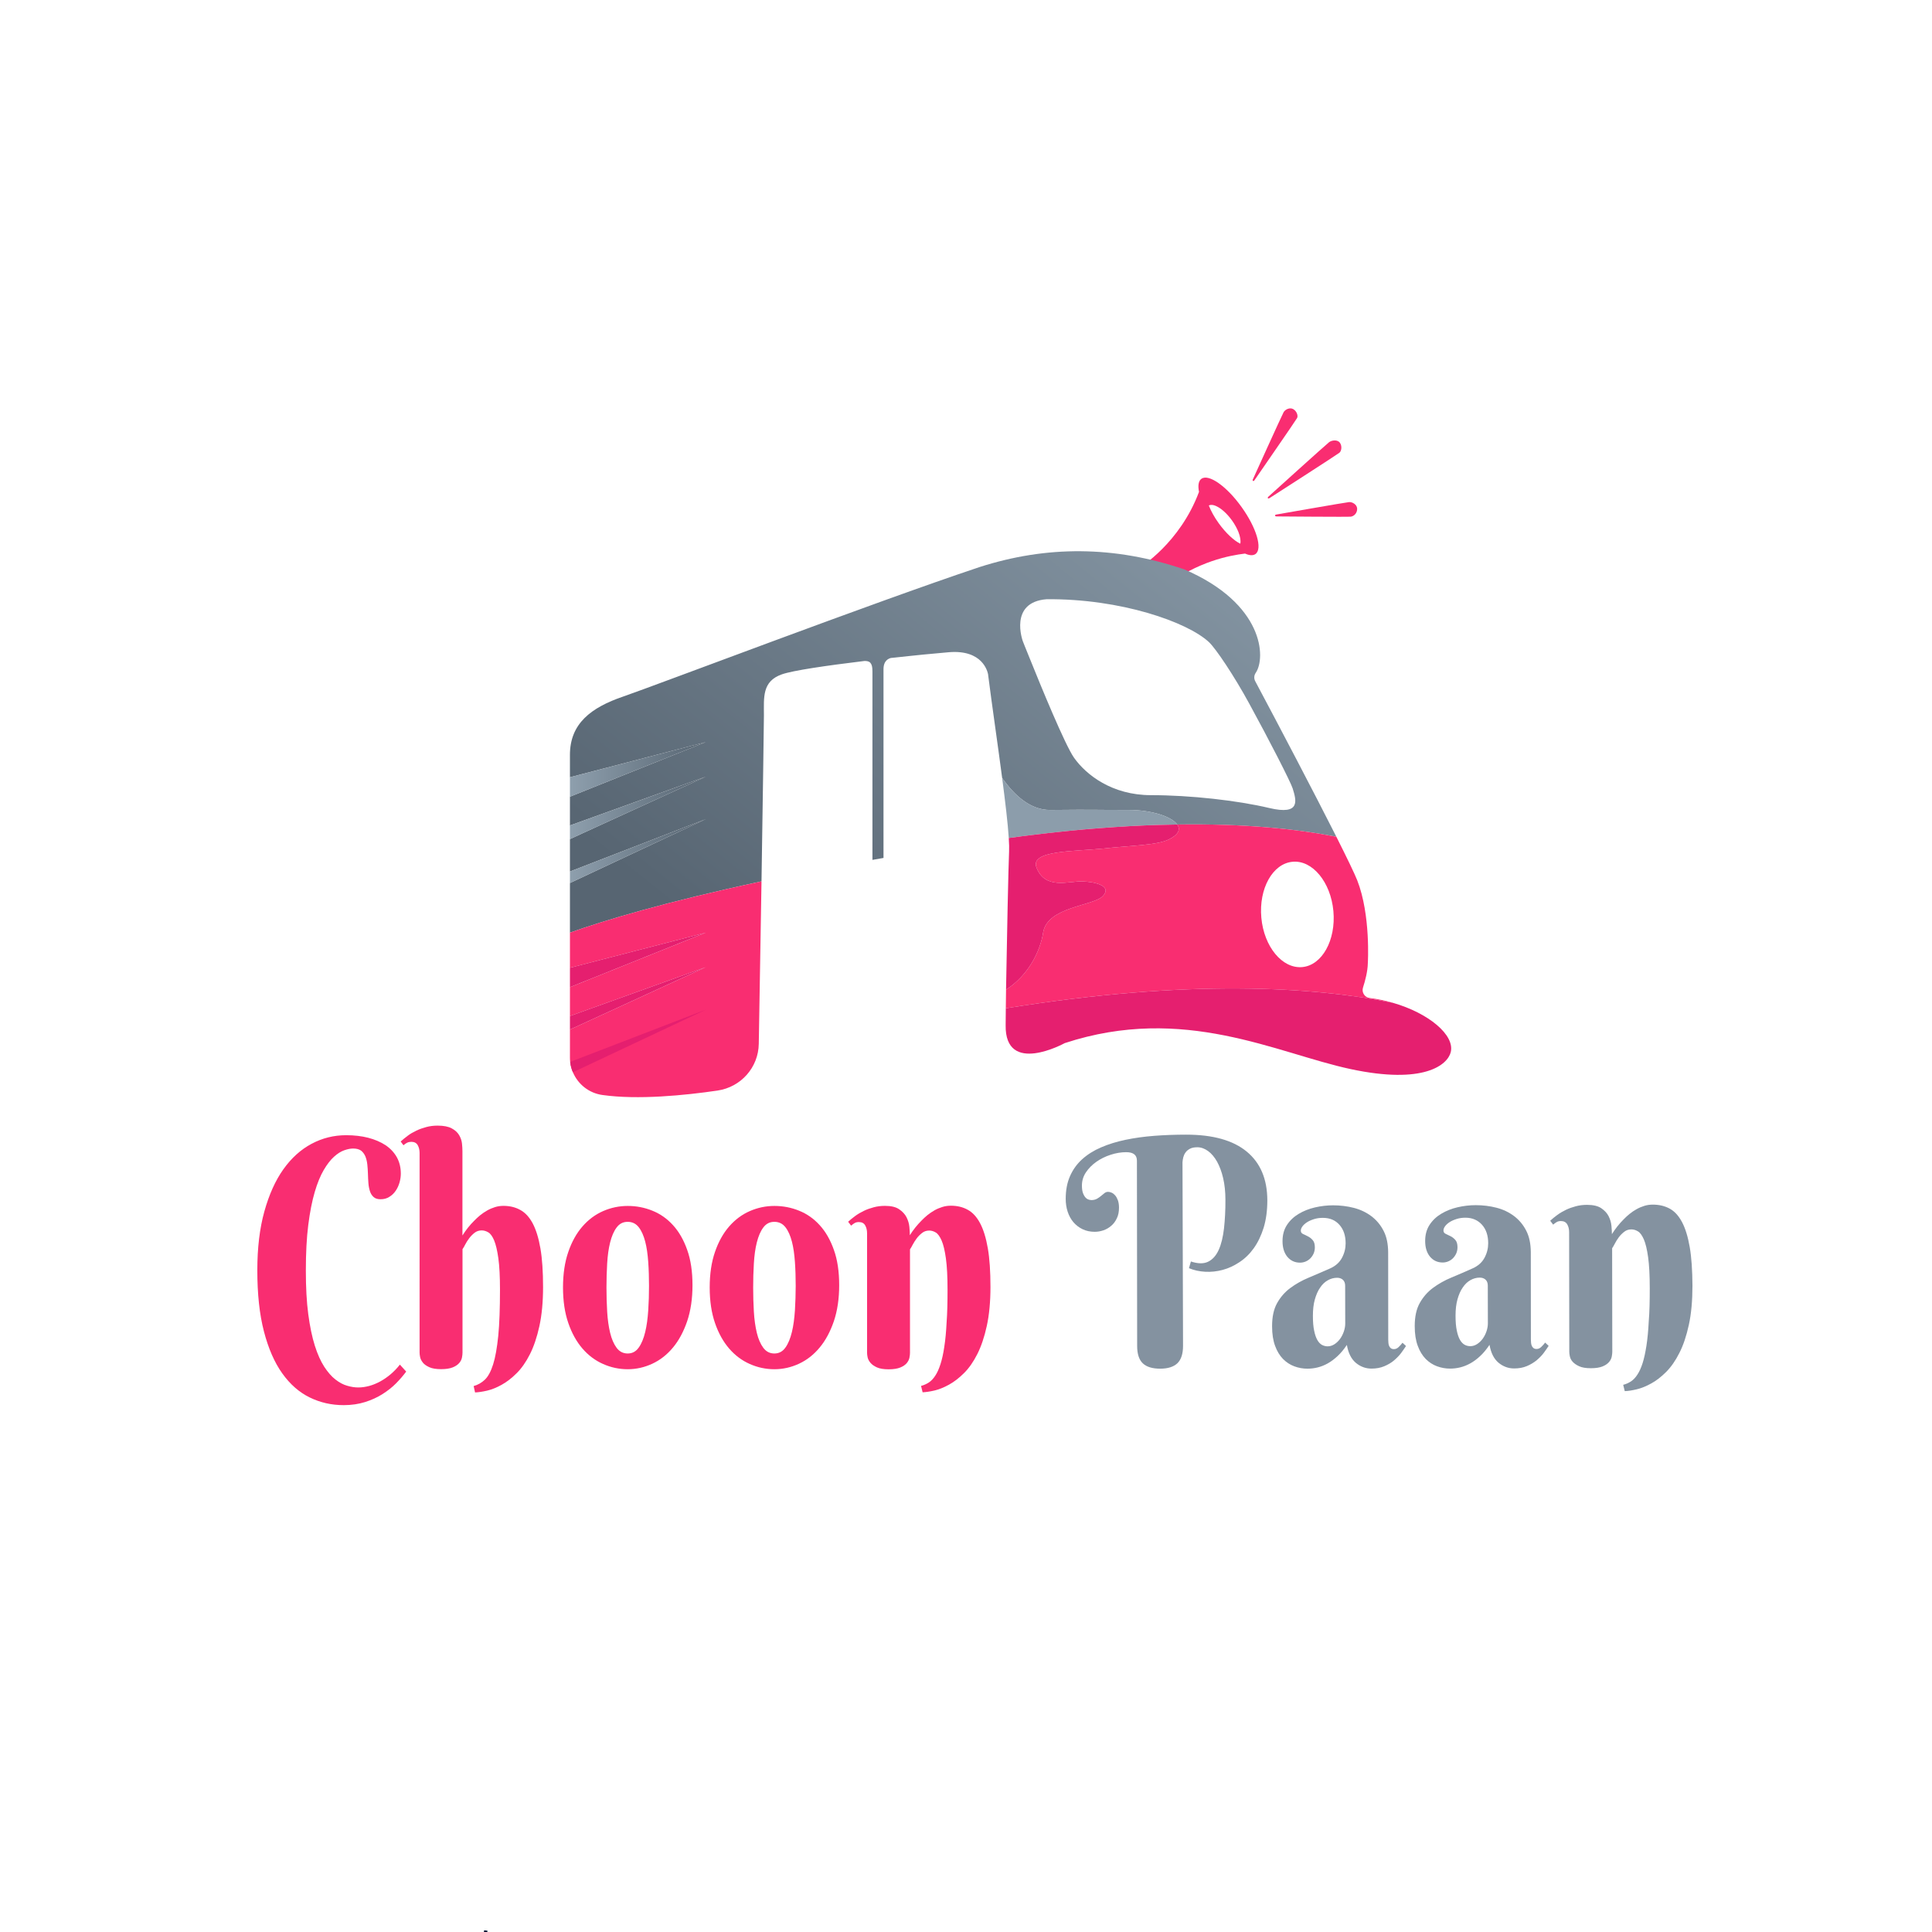 <?xml version="1.0" encoding="utf-8"?>
<!-- Generator: Adobe Illustrator 24.0.0, SVG Export Plug-In . SVG Version: 6.00 Build 0)  -->
<svg version="1.1" xmlns="http://www.w3.org/2000/svg" xmlns:xlink="http://www.w3.org/1999/xlink" x="0px" y="0px"
	 viewBox="0 0 248 248" style="enable-background:new 0 0 248 248;" xml:space="preserve">
<style type="text/css">
	.st0{fill:#E72252;}
	.st1{fill:#8B97A5;}
	.st2{fill:#7E4495;}
	.st3{fill:#25BDAD;}
	.st4{fill:#3D3D3D;}
	.st5{fill:#FDE529;}
	.st6{fill:#FAD606;}
	.st7{fill:#52CD65;}
	.st8{fill:#11D156;}
	.st9{fill:#D56135;}
	.st10{fill:#DB9D16;}
	.st11{fill:#7A7C7D;}
	.st12{fill:#5C5E5F;}
	.st13{fill:#3A3A3C;}
	.st14{fill:#1B8ED1;}
	.st15{fill:#174E86;}
	.st16{fill:#A6A7AB;}
	.st17{fill:#EC3426;}
	.st18{fill:#F2A13A;}
	.st19{fill:#61B20B;}
	.st20{fill:#FCB400;}
	.st21{fill:#F38E00;}
	.st22{fill:#99C001;}
	.st23{fill:#001334;}
	.st24{fill:none;stroke:#001334;stroke-miterlimit:10;}
	.st25{fill:#2B415D;}
	.st26{fill:#D80A36;}
	.st27{fill:#798CA0;}
	.st28{fill:#5996EF;}
	.st29{fill:url(#SVGID_1_);}
	.st30{fill:#9A54BA;}
	.st31{fill:#26BFAC;}
	.st32{fill:#17AA95;}
	.st33{opacity:0;fill:#9A54BA;}
	.st34{fill:#8848AA;}
	.st35{fill:#F92D71;}
	.st36{fill:url(#SVGID_2_);}
	.st37{fill:#8C9DAB;}
	.st38{opacity:0;fill:#E51F6F;}
	.st39{fill:#E51F6F;}
	.st40{fill:#8492A0;}
	.st41{fill:url(#SVGID_3_);}
	.st42{fill:url(#SVGID_4_);}
	.st43{fill:url(#SVGID_5_);}
	.st44{fill:#02C644;}
	.st45{fill:url(#SVGID_6_);}
	.st46{opacity:0;fill:#11D156;}
	.st47{fill:#FFD348;}
	.st48{fill:none;}
	.st49{fill:url(#SVGID_7_);}
	.st50{fill:url(#SVGID_8_);}
	.st51{fill:#677B87;}
	.st52{fill:url(#SVGID_9_);}
	.st53{fill:url(#SVGID_10_);}
	.st54{fill:#F9D43A;}
	.st55{fill:url(#SVGID_11_);}
	.st56{fill:url(#SVGID_12_);}
</style>
<g id="Layer_1">
	<path class="st24" d="M62.48,248.33c-0.11-0.01-0.22-0.02-0.34-0.04C62.21,248.29,62.33,248.3,62.48,248.33z"/>
	<path class="st35" d="M159.37,65.08c-1.91-2.67-4.22-4.29-5.15-3.62c-0.38,0.27-0.47,0.88-0.31,1.68
		c-2.46,6.59-7.58,9.69-7.58,9.69l3.13,2.48c4.33-3.27,8.37-4.01,10.36-4.25c0.56,0.25,1.03,0.28,1.34,0.06
		C162.09,70.45,161.29,67.75,159.37,65.08z M159.21,69.79c-0.8-0.38-1.84-1.34-2.76-2.61c-0.57-0.79-1.01-1.59-1.28-2.29
		c0.24-0.13,0.55-0.1,0.92,0.06c0,0,0.01,0,0.01,0.01c0.63,0.27,1.39,0.94,2.04,1.84c0.36,0.5,0.64,1.02,0.83,1.49
		C159.2,68.88,159.29,69.41,159.21,69.79z"/>
	<linearGradient id="SVGID_1_" gradientUnits="userSpaceOnUse" x1="162.076" y1="51.372" x2="100.541" y2="128.132">
		<stop  offset="0" style="stop-color:#8E9FAD"/>
		<stop  offset="1" style="stop-color:#576572"/>
	</linearGradient>
	<path class="st29" d="M161.13,87.45c-0.19-0.35-0.16-0.76,0.06-1.08c1.32-1.93,1.07-8.88-9.16-13.28c-9-3.05-17.67-3.07-26.32-0.29
		C112.17,77.32,84.13,87.99,80,89.41c-4.13,1.41-6.84,3.47-6.84,7.48v2.88l17.43-4.51l-17.43,7.01v3.69l17.43-6.26l-17.43,8.01v4.16
		l17.43-6.72l-17.43,8.2v6.37c4.45-1.58,12.2-3.93,24.59-6.58c0.16-10.42,0.31-20.23,0.31-21.29c0-2.32-0.26-4.39,2.31-5.29
		c1.44-0.5,5.69-1.12,10.57-1.71c0,0,0.56-0.05,0.79,0.24c0.18,0.22,0.26,0.49,0.26,1.11v24.18c0.47-0.09,0.94-0.17,1.42-0.25V85.9
		c0-1.13,0.68-1.38,0.99-1.45h0.07c0.03-0.01,0.06-0.01,0.08-0.01h0.02c1.41-0.16,2.76-0.29,3.99-0.42c1.24-0.12,2.35-0.22,3.27-0.3
		c4.27-0.34,4.93,2.44,5.01,2.86c0,0.03,0,0.05,0,0.05c0.5,3.92,1.23,8.88,1.8,13.23c1.58,2.26,3.65,4.13,6.17,4.11
		c6.26-0.06,4.99,0,10.08,0c2.9,0,5.52,0.84,6.22,1.87h0.01c8.7-0.13,15.38,0.58,20.42,1.57
		C168.66,101.71,164.19,93.19,161.13,87.45z M162.93,103.72c-4.07-0.97-10.16-1.65-15.18-1.65c-5.01,0-8.33-2.61-9.88-4.8
		c-1.15-1.63-4.22-9.1-5.72-12.83c-0.53-1.29-0.86-2.14-0.86-2.14s-1.83-4.99,3.05-5.38c9.53-0.09,18.08,2.93,20.84,5.5
		c0.88,0.82,3.22,4.3,5.18,7.9c2.56,4.68,5.29,10.01,5.57,10.88C166.41,102.75,166.99,104.68,162.93,103.72z"/>
	<path class="st37" d="M151.11,105.84c-0.77,0.01-1.56,0.03-2.36,0.05c-2.4,0.07-4.95,0.21-7.65,0.42c-0.45,0.03-0.9,0.07-1.36,0.11
		c-0.2,0.02-0.41,0.03-0.62,0.05c-0.71,0.07-1.44,0.14-2.18,0.21c-0.79,0.08-1.6,0.17-2.42,0.26c-0.53,0.06-1.07,0.12-1.61,0.19
		c-1.12,0.13-2.26,0.28-3.42,0.44c-0.12-1.89-0.45-4.65-0.85-7.71c1.58,2.26,3.65,4.13,6.17,4.11c6.26-0.06,4.99,0,10.08,0
		C147.79,103.97,150.41,104.81,151.11,105.84z"/>
	<path class="st38" d="M113.41,110.13v7.24h-1.42v-6.99C112.46,110.29,112.93,110.21,113.41,110.13z"/>
	<path class="st35" d="M175.83,128.11c-0.65-0.07-1.07-0.72-0.87-1.34c0.28-0.87,0.6-2.07,0.62-3.12c0,0,0.39-6.19-1.36-10.65
		c-0.34-0.86-1.33-2.91-2.68-5.59c-5.04-0.99-11.72-1.7-20.42-1.57c0.43,0.62,0.18,1.31-1.12,1.93c-1.53,0.73-4.74,0.76-8.39,1.15
		c-3.65,0.39-9.44,0.2-8.56,2.45c1.12,2.86,4.11,1.74,5.81,1.77c1.69,0.04,3.91,0.56,2.73,1.86c-1.17,1.31-7.17,1.35-7.69,4.72
		c-0.37,2.39-1.92,5.52-4.76,7.31v0.01c-0.01,0.89-0.02,1.69-0.03,2.39c23.55-3.81,39.55-2.74,49.67-0.71
		C177.84,128.44,176.85,128.24,175.83,128.11z M167.16,124.14c-2.56,0.23-4.91-2.61-5.25-6.34c-0.34-3.73,1.45-6.95,4.01-7.18
		c2.55-0.24,4.9,2.61,5.24,6.33C171.5,120.68,169.71,123.91,167.16,124.14z"/>
	<path class="st39" d="M150,107.77c-1.53,0.73-4.74,0.76-8.39,1.15c-3.65,0.39-9.44,0.2-8.56,2.45c1.12,2.86,4.11,1.74,5.81,1.77
		c1.69,0.04,3.91,0.56,2.73,1.86c-1.17,1.31-7.17,1.35-7.69,4.72c-0.37,2.39-1.92,5.52-4.76,7.31c0.1-6.18,0.31-16.11,0.39-17.7
		c0.02-0.43,0.01-1.03-0.04-1.76c1.16-0.16,2.3-0.31,3.42-0.44c0.54-0.07,1.08-0.13,1.61-0.19c0.82-0.09,1.63-0.18,2.42-0.26
		c0.74-0.07,1.47-0.14,2.18-0.21c0.21-0.02,0.42-0.03,0.62-0.05c0.46-0.04,0.91-0.08,1.36-0.11c2.7-0.21,5.25-0.35,7.65-0.42
		c0.8-0.02,1.59-0.04,2.36-0.05h0.01C151.55,106.46,151.3,107.15,150,107.77z"/>
	<path class="st39" d="M186.22,135.07c-0.4,1.59-3.39,4.19-12.86,2.16c-9.48-2.03-21.38-8.36-36.69-3.33c0,0-7.69,4.24-7.58-2.31
		c0-0.43,0.01-1.19,0.02-2.16c23.55-3.81,39.55-2.74,49.67-0.71C183.39,130.04,186.78,132.88,186.22,135.07z"/>
	<path class="st35" d="M97.75,113.14c-0.13,7.73-0.26,15.79-0.35,20.84c-0.04,3.04-2.29,5.57-5.3,6.01
		c-4.22,0.62-10.2,1.21-14.76,0.57c-1.74-0.24-3.15-1.38-3.8-2.92c-0.18-0.41-0.3-0.86-0.35-1.33c-0.02-0.18-0.03-0.36-0.03-0.55
		v-3.6l17.43-8.01l-17.43,6.27v-3.7l17.43-7l-17.43,4.51v-4.51C77.61,118.14,85.36,115.79,97.75,113.14z"/>
	<g>
		<g>
			<path class="st35" d="M160.82,61.54c0,0,3.75-8.28,3.95-8.63s0.81-0.66,1.26-0.38s0.62,0.86,0.47,1.13
				c-0.14,0.28-5.37,7.83-5.48,8C160.9,61.82,160.73,61.74,160.82,61.54z"/>
			<path class="st35" d="M162.82,63.75c0,0,7.43-6.72,7.79-6.99s1.09-0.35,1.39,0.08c0.3,0.43,0.2,1.06-0.07,1.28
				c-0.26,0.22-8.78,5.7-8.97,5.82C162.77,64.06,162.64,63.92,162.82,63.75z"/>
			<path class="st35" d="M163.82,66.05c0,0,8.95-1.57,9.36-1.6c0.4-0.03,1,0.3,1.03,0.83c0.02,0.53-0.34,0.96-0.8,1.04
				c-0.31,0.05-9.36-0.03-9.57-0.03C163.63,66.28,163.6,66.09,163.82,66.05z"/>
		</g>
	</g>
	<g>
		<g>
			<path class="st35" d="M45.33,147.43c-0.32,0-0.7,0.07-1.13,0.22c-0.43,0.15-0.87,0.42-1.32,0.83c-0.45,0.4-0.89,0.97-1.32,1.7
				c-0.43,0.73-0.82,1.67-1.16,2.83s-0.62,2.57-0.83,4.23c-0.21,1.66-0.31,3.61-0.31,5.87c0,2.15,0.1,4.01,0.31,5.59
				c0.21,1.58,0.49,2.92,0.84,4.03c0.35,1.11,0.76,2.01,1.21,2.71c0.46,0.7,0.93,1.25,1.44,1.64c0.5,0.39,1,0.66,1.51,0.8
				c0.5,0.15,0.98,0.22,1.42,0.22c0.47,0,0.94-0.07,1.42-0.2c0.48-0.13,0.95-0.33,1.41-0.58s0.9-0.56,1.33-0.92
				c0.42-0.36,0.82-0.77,1.18-1.23l0.81,0.89c-0.36,0.49-0.79,0.99-1.29,1.5c-0.5,0.51-1.09,0.97-1.75,1.39s-1.41,0.76-2.23,1.02
				c-0.83,0.26-1.74,0.4-2.75,0.4c-1.57,0-3.02-0.33-4.37-0.99c-1.35-0.66-2.52-1.69-3.52-3.09s-1.78-3.19-2.35-5.38
				s-0.85-4.8-0.85-7.85c0-2.86,0.3-5.38,0.9-7.54s1.41-3.97,2.44-5.42c1.03-1.45,2.24-2.54,3.63-3.28c1.39-0.74,2.87-1.1,4.43-1.1
				c1.04,0,1.99,0.11,2.84,0.33s1.59,0.54,2.22,0.95c0.62,0.42,1.1,0.93,1.45,1.55c0.34,0.62,0.51,1.32,0.51,2.1
				c0,0.36-0.05,0.73-0.16,1.12c-0.11,0.39-0.27,0.75-0.49,1.07c-0.22,0.33-0.49,0.59-0.82,0.79c-0.32,0.21-0.7,0.31-1.13,0.31
				c-0.38,0-0.68-0.09-0.89-0.28c-0.21-0.19-0.37-0.43-0.47-0.74c-0.1-0.31-0.17-0.65-0.2-1.04c-0.03-0.39-0.05-0.79-0.06-1.2
				s-0.04-0.81-0.08-1.2c-0.04-0.39-0.13-0.74-0.25-1.04c-0.13-0.3-0.31-0.55-0.55-0.74C46.09,147.52,45.76,147.43,45.33,147.43z"/>
			<path class="st35" d="M59.37,158.58c0.44-0.7,0.94-1.33,1.51-1.89c0.23-0.24,0.48-0.47,0.76-0.7c0.28-0.22,0.58-0.43,0.9-0.61
				c0.32-0.18,0.65-0.32,1-0.43c0.35-0.11,0.71-0.16,1.09-0.16c0.8,0,1.52,0.17,2.15,0.52c0.63,0.34,1.17,0.92,1.6,1.73
				s0.76,1.88,0.99,3.21s0.34,2.99,0.34,4.96c0,1.92-0.16,3.59-0.47,5.01c-0.31,1.42-0.72,2.63-1.22,3.62
				c-0.5,0.99-1.07,1.81-1.71,2.44c-0.63,0.63-1.27,1.12-1.92,1.48c-0.65,0.36-1.27,0.61-1.87,0.75c-0.6,0.14-1.11,0.21-1.54,0.23
				l-0.18-0.82c0.54-0.15,1.02-0.42,1.44-0.82c0.42-0.4,0.77-1.05,1.06-1.96c0.29-0.91,0.5-2.13,0.66-3.67
				c0.15-1.54,0.22-3.52,0.22-5.95c0-1.67-0.07-3-0.21-4.01c-0.14-1-0.32-1.76-0.54-2.29c-0.22-0.52-0.47-0.87-0.75-1.03
				c-0.28-0.17-0.57-0.25-0.85-0.25c-0.35,0-0.65,0.1-0.92,0.31c-0.26,0.21-0.49,0.44-0.69,0.71s-0.37,0.53-0.5,0.79
				c-0.14,0.27-0.25,0.46-0.35,0.6v13.28c0,0.17-0.02,0.38-0.07,0.63s-0.16,0.48-0.35,0.7s-0.46,0.41-0.83,0.56s-0.86,0.23-1.5,0.23
				c-0.63,0-1.14-0.08-1.51-0.25c-0.37-0.17-0.65-0.36-0.83-0.59s-0.3-0.46-0.35-0.7s-0.07-0.43-0.07-0.58V148
				c0-0.38-0.08-0.72-0.24-1c-0.16-0.28-0.43-0.43-0.82-0.43c-0.2,0-0.38,0.04-0.53,0.11c-0.15,0.07-0.31,0.18-0.48,0.33l-0.36-0.48
				c0.28-0.25,0.58-0.5,0.92-0.75c0.33-0.25,0.7-0.46,1.1-0.65c0.4-0.19,0.83-0.34,1.28-0.46c0.45-0.12,0.93-0.18,1.44-0.18
				c0.78,0,1.38,0.12,1.81,0.35c0.43,0.23,0.75,0.52,0.95,0.86c0.2,0.34,0.33,0.7,0.37,1.07c0.04,0.38,0.06,0.71,0.06,1V158.58z"/>
			<path class="st35" d="M72.27,165.26c0-1.74,0.23-3.26,0.68-4.56c0.45-1.31,1.06-2.4,1.82-3.27s1.64-1.53,2.65-1.97
				s2.06-0.66,3.16-0.66c1.1,0,2.15,0.2,3.16,0.61c1,0.4,1.89,1.02,2.65,1.86c0.76,0.83,1.37,1.89,1.82,3.17
				c0.46,1.28,0.68,2.79,0.68,4.54c0,1.74-0.23,3.27-0.68,4.61c-0.46,1.34-1.06,2.47-1.82,3.38c-0.76,0.92-1.64,1.61-2.65,2.08
				c-1.01,0.47-2.06,0.71-3.16,0.71c-1.1,0-2.15-0.22-3.16-0.67c-1-0.44-1.89-1.1-2.65-1.98s-1.37-1.97-1.82-3.28
				C72.5,168.53,72.27,167,72.27,165.26z M83.31,165.07c0-1.06-0.03-2.08-0.1-3.07c-0.07-0.99-0.19-1.87-0.39-2.63
				s-0.47-1.38-0.83-1.84c-0.36-0.46-0.83-0.69-1.42-0.69c-0.59,0-1.06,0.24-1.42,0.73c-0.36,0.48-0.63,1.12-0.83,1.91
				s-0.32,1.69-0.38,2.69c-0.06,1.01-0.09,2.04-0.09,3.1c0,1.06,0.03,2.1,0.09,3.11c0.06,1.01,0.19,1.92,0.38,2.71
				c0.19,0.79,0.47,1.43,0.83,1.92c0.36,0.48,0.83,0.73,1.42,0.73c0.59,0,1.06-0.25,1.42-0.76c0.36-0.5,0.63-1.17,0.83-1.99
				s0.32-1.75,0.39-2.78C83.28,167.17,83.31,166.13,83.31,165.07z"/>
			<path class="st35" d="M91.1,165.26c0-1.74,0.23-3.26,0.68-4.56c0.45-1.31,1.06-2.4,1.82-3.27s1.64-1.53,2.65-1.97
				s2.06-0.66,3.16-0.66c1.1,0,2.15,0.2,3.16,0.61c1,0.4,1.89,1.02,2.65,1.86c0.76,0.83,1.37,1.89,1.82,3.17
				c0.46,1.28,0.68,2.79,0.68,4.54c0,1.74-0.23,3.27-0.68,4.61c-0.46,1.34-1.06,2.47-1.82,3.38c-0.76,0.92-1.64,1.61-2.65,2.08
				c-1.01,0.47-2.06,0.71-3.16,0.71c-1.1,0-2.15-0.22-3.16-0.67c-1-0.44-1.89-1.1-2.65-1.98s-1.37-1.97-1.82-3.28
				C91.33,168.53,91.1,167,91.1,165.26z M102.14,165.07c0-1.06-0.03-2.08-0.1-3.07c-0.07-0.99-0.19-1.87-0.39-2.63
				s-0.47-1.38-0.83-1.84c-0.36-0.46-0.83-0.69-1.42-0.69c-0.59,0-1.06,0.24-1.42,0.73c-0.36,0.48-0.63,1.12-0.83,1.91
				s-0.32,1.69-0.38,2.69c-0.06,1.01-0.09,2.04-0.09,3.1c0,1.06,0.03,2.1,0.09,3.11c0.06,1.01,0.19,1.92,0.38,2.71
				c0.19,0.79,0.47,1.43,0.83,1.92c0.36,0.48,0.83,0.73,1.42,0.73c0.59,0,1.06-0.25,1.42-0.76c0.36-0.5,0.63-1.17,0.83-1.99
				s0.32-1.75,0.39-2.78C102.1,167.17,102.14,166.13,102.14,165.07z"/>
			<path class="st35" d="M121.63,165.54c0-1.67-0.07-3-0.21-4.01c-0.14-1-0.32-1.76-0.55-2.29c-0.23-0.52-0.48-0.87-0.75-1.03
				c-0.28-0.17-0.56-0.25-0.84-0.25c-0.35,0-0.66,0.1-0.92,0.31c-0.27,0.21-0.5,0.44-0.7,0.71c-0.2,0.27-0.36,0.53-0.5,0.79
				c-0.14,0.27-0.25,0.46-0.35,0.6v13.28c0,0.17-0.02,0.38-0.07,0.63s-0.17,0.48-0.35,0.7c-0.19,0.22-0.46,0.41-0.83,0.56
				s-0.86,0.23-1.5,0.23c-0.63,0-1.13-0.08-1.5-0.25c-0.37-0.17-0.64-0.36-0.83-0.59s-0.31-0.46-0.36-0.7s-0.07-0.43-0.07-0.58
				v-15.35c0-0.38-0.08-0.72-0.24-1c-0.16-0.29-0.43-0.43-0.82-0.43c-0.2,0-0.38,0.04-0.52,0.12c-0.14,0.08-0.3,0.19-0.47,0.34
				l-0.38-0.5c0.27-0.25,0.58-0.5,0.92-0.75c0.34-0.25,0.71-0.46,1.1-0.65c0.39-0.19,0.82-0.34,1.27-0.46
				c0.45-0.12,0.93-0.18,1.44-0.18c0.78,0,1.38,0.14,1.81,0.43c0.43,0.29,0.75,0.63,0.95,1.02c0.2,0.4,0.33,0.81,0.37,1.24
				s0.06,0.79,0.06,1.08c0.44-0.7,0.95-1.33,1.51-1.89c0.23-0.24,0.48-0.47,0.76-0.7c0.28-0.22,0.58-0.43,0.9-0.61
				c0.32-0.18,0.65-0.32,1.01-0.43c0.35-0.11,0.71-0.16,1.09-0.16c0.81,0,1.53,0.17,2.16,0.52c0.63,0.34,1.16,0.92,1.59,1.73
				s0.76,1.88,0.99,3.21c0.23,1.33,0.34,2.99,0.34,4.96c0,1.92-0.16,3.59-0.47,5.01c-0.31,1.42-0.72,2.63-1.22,3.62
				c-0.5,0.99-1.07,1.81-1.71,2.44c-0.63,0.63-1.27,1.12-1.92,1.48c-0.65,0.36-1.27,0.61-1.86,0.75c-0.59,0.14-1.1,0.21-1.53,0.23
				l-0.2-0.82c0.36-0.09,0.69-0.24,1-0.44c0.3-0.2,0.58-0.49,0.83-0.88c0.25-0.38,0.47-0.87,0.66-1.46
				c0.19-0.59,0.36-1.33,0.49-2.22c0.14-0.89,0.24-1.94,0.3-3.15C121.6,168.58,121.63,167.16,121.63,165.54z"/>
		</g>
	</g>
	<g>
		<g>
			<path class="st40" d="M151.86,172.76c0,1.02-0.24,1.76-0.72,2.23c-0.48,0.46-1.22,0.7-2.22,0.7c-1,0-1.75-0.23-2.23-0.69
				c-0.48-0.46-0.72-1.21-0.72-2.23l-0.03-23.78c0-0.73-0.46-1.09-1.37-1.09c-0.66,0-1.33,0.11-2,0.33
				c-0.68,0.22-1.29,0.52-1.83,0.9c-0.54,0.38-0.99,0.83-1.34,1.35c-0.35,0.52-0.52,1.09-0.52,1.7c0,0.42,0.05,0.76,0.15,1.01
				c0.1,0.25,0.22,0.44,0.35,0.57c0.13,0.13,0.27,0.2,0.4,0.24c0.14,0.03,0.24,0.05,0.29,0.05c0.3,0,0.54-0.06,0.74-0.17
				c0.19-0.11,0.37-0.23,0.52-0.36c0.15-0.13,0.3-0.25,0.44-0.36c0.14-0.11,0.29-0.17,0.47-0.17c0.14,0,0.3,0.04,0.46,0.11
				c0.16,0.07,0.31,0.19,0.45,0.35c0.14,0.16,0.25,0.37,0.35,0.63c0.09,0.26,0.14,0.57,0.14,0.94c0,0.53-0.09,0.99-0.28,1.37
				c-0.18,0.39-0.42,0.71-0.72,0.96c-0.29,0.26-0.63,0.45-1,0.58c-0.38,0.13-0.75,0.19-1.12,0.19c-0.57,0-1.09-0.11-1.55-0.33
				s-0.85-0.52-1.18-0.9c-0.32-0.38-0.57-0.83-0.74-1.35c-0.17-0.52-0.25-1.07-0.25-1.65c0-1.1,0.18-2.07,0.55-2.91
				c0.37-0.84,0.89-1.57,1.57-2.18c0.68-0.61,1.49-1.12,2.43-1.52c0.95-0.41,1.99-0.73,3.14-0.97c1.15-0.24,2.38-0.41,3.69-0.51
				c1.31-0.1,2.67-0.15,4.08-0.15c3.42,0,6.01,0.72,7.77,2.17c1.76,1.45,2.64,3.53,2.65,6.25c0,1.33-0.16,2.5-0.47,3.52
				c-0.32,1.02-0.74,1.9-1.27,2.64c-0.53,0.74-1.14,1.33-1.84,1.79c-0.69,0.46-1.41,0.79-2.15,0.99c-0.74,0.2-1.49,0.28-2.24,0.24
				c-0.75-0.04-1.44-0.19-2.09-0.46l0.25-0.86c0.9,0.3,1.64,0.31,2.21,0.03c0.58-0.28,1.03-0.79,1.36-1.52
				c0.33-0.73,0.55-1.65,0.68-2.77c0.12-1.11,0.19-2.34,0.18-3.68c0-1.01-0.1-1.92-0.29-2.75c-0.19-0.83-0.46-1.53-0.78-2.12
				c-0.33-0.58-0.71-1.04-1.15-1.36c-0.44-0.32-0.9-0.49-1.39-0.49c-0.38,0-0.7,0.06-0.94,0.19c-0.25,0.13-0.44,0.29-0.57,0.48
				c-0.14,0.19-0.23,0.4-0.29,0.62c-0.05,0.22-0.09,0.43-0.1,0.63L151.86,172.76z"/>
			<path class="st40" d="M169.81,156.33c-0.41,0-0.78,0.05-1.13,0.16c-0.35,0.11-0.65,0.24-0.9,0.4c-0.25,0.16-0.45,0.34-0.59,0.53
				c-0.14,0.19-0.21,0.38-0.21,0.55c0,0.2,0.09,0.34,0.28,0.43c0.19,0.08,0.39,0.18,0.62,0.3c0.23,0.11,0.43,0.27,0.62,0.48
				c0.19,0.21,0.28,0.52,0.28,0.94c0,0.28-0.05,0.53-0.15,0.77c-0.1,0.23-0.24,0.44-0.41,0.62c-0.17,0.18-0.38,0.32-0.61,0.42
				s-0.48,0.15-0.73,0.15c-0.67,0-1.21-0.25-1.63-0.75c-0.41-0.5-0.62-1.17-0.62-2.01c0-0.81,0.19-1.5,0.57-2.08s0.88-1.05,1.5-1.42
				c0.62-0.37,1.31-0.65,2.09-0.83c0.78-0.18,1.56-0.27,2.33-0.27c0.93,0,1.82,0.11,2.67,0.33c0.85,0.22,1.6,0.58,2.25,1.07
				c0.65,0.49,1.17,1.11,1.56,1.87c0.39,0.75,0.58,1.67,0.59,2.74l0.01,11.23c0,0.12,0.01,0.25,0.02,0.4s0.04,0.28,0.09,0.4
				s0.12,0.22,0.22,0.3c0.1,0.08,0.23,0.12,0.41,0.12c0.21,0,0.42-0.09,0.6-0.27c0.19-0.18,0.35-0.36,0.49-0.55l0.45,0.42
				c-0.18,0.28-0.39,0.58-0.64,0.92c-0.25,0.33-0.56,0.64-0.91,0.94s-0.78,0.54-1.25,0.74c-0.48,0.2-1.02,0.3-1.63,0.3
				c-0.75,0-1.42-0.25-2.01-0.74c-0.59-0.5-0.97-1.26-1.15-2.3c-0.38,0.57-0.78,1.05-1.19,1.43c-0.41,0.38-0.83,0.7-1.26,0.94
				s-0.86,0.41-1.3,0.52c-0.44,0.11-0.88,0.16-1.32,0.16c-0.57,0-1.13-0.1-1.67-0.3c-0.54-0.2-1.02-0.51-1.45-0.94
				c-0.42-0.43-0.77-0.99-1.02-1.68c-0.26-0.69-0.39-1.53-0.39-2.53c0-1.21,0.21-2.19,0.64-2.96c0.43-0.77,0.99-1.42,1.69-1.94
				c0.7-0.52,1.49-0.97,2.38-1.34c0.89-0.37,1.8-0.77,2.74-1.18c0.69-0.31,1.2-0.76,1.52-1.36c0.32-0.6,0.47-1.22,0.47-1.86
				c0-0.98-0.26-1.77-0.78-2.36C171.42,156.63,170.71,156.33,169.81,156.33z M172.67,165.04c0-0.33-0.1-0.58-0.29-0.76
				c-0.19-0.17-0.44-0.26-0.74-0.26c-0.42,0-0.82,0.11-1.19,0.32c-0.38,0.21-0.71,0.52-0.99,0.94c-0.29,0.41-0.51,0.92-0.68,1.52
				c-0.17,0.6-0.25,1.3-0.25,2.1c0,0.77,0.05,1.41,0.16,1.91c0.1,0.5,0.24,0.9,0.41,1.2c0.17,0.3,0.38,0.51,0.6,0.63
				c0.23,0.12,0.47,0.18,0.72,0.18c0.31,0,0.6-0.09,0.88-0.27c0.28-0.18,0.51-0.41,0.72-0.69c0.2-0.28,0.36-0.59,0.48-0.94
				s0.18-0.69,0.18-1.03L172.67,165.04z"/>
			<path class="st40" d="M188.12,156.31c-0.41,0-0.78,0.05-1.13,0.16c-0.35,0.11-0.65,0.24-0.9,0.4s-0.45,0.34-0.59,0.53
				c-0.14,0.19-0.21,0.38-0.21,0.55c0,0.2,0.09,0.34,0.28,0.43s0.39,0.19,0.62,0.3c0.23,0.11,0.43,0.27,0.62,0.48
				c0.19,0.21,0.28,0.52,0.28,0.94c0,0.28-0.05,0.53-0.15,0.77c-0.1,0.23-0.24,0.44-0.41,0.62c-0.17,0.18-0.38,0.32-0.61,0.42
				c-0.23,0.1-0.48,0.15-0.73,0.15c-0.67,0-1.21-0.25-1.63-0.75c-0.41-0.5-0.62-1.17-0.62-2.01c0-0.81,0.19-1.5,0.57-2.08
				c0.38-0.58,0.88-1.05,1.5-1.42c0.62-0.37,1.31-0.65,2.09-0.83c0.78-0.18,1.55-0.27,2.33-0.27c0.93,0,1.82,0.11,2.67,0.33
				c0.85,0.22,1.6,0.58,2.25,1.07c0.65,0.49,1.17,1.11,1.56,1.87c0.39,0.75,0.58,1.67,0.59,2.74l0.01,11.23
				c0,0.12,0.01,0.25,0.02,0.4c0.01,0.15,0.04,0.28,0.09,0.4s0.12,0.22,0.22,0.3c0.1,0.08,0.23,0.12,0.41,0.12
				c0.21,0,0.42-0.09,0.6-0.27c0.19-0.18,0.35-0.36,0.49-0.55l0.45,0.42c-0.18,0.28-0.39,0.58-0.64,0.92
				c-0.25,0.33-0.56,0.64-0.91,0.94c-0.36,0.29-0.78,0.54-1.25,0.74c-0.48,0.2-1.02,0.3-1.63,0.3c-0.75,0-1.42-0.25-2.01-0.74
				c-0.59-0.5-0.97-1.26-1.15-2.29c-0.38,0.57-0.78,1.05-1.19,1.43c-0.41,0.39-0.83,0.7-1.26,0.94c-0.43,0.24-0.86,0.41-1.3,0.52
				c-0.44,0.11-0.88,0.16-1.32,0.16c-0.57,0-1.13-0.1-1.67-0.3c-0.54-0.2-1.02-0.51-1.45-0.94c-0.42-0.43-0.77-0.99-1.02-1.68
				c-0.26-0.69-0.39-1.53-0.39-2.53c0-1.21,0.21-2.19,0.64-2.96c0.43-0.77,0.99-1.42,1.69-1.94c0.7-0.52,1.49-0.97,2.38-1.34
				c0.89-0.37,1.8-0.76,2.73-1.18c0.69-0.31,1.2-0.76,1.52-1.36c0.32-0.6,0.47-1.22,0.47-1.86c0-0.98-0.26-1.77-0.78-2.36
				S189.01,156.31,188.12,156.31z M190.98,165.02c0-0.33-0.1-0.58-0.29-0.76c-0.19-0.17-0.44-0.26-0.74-0.26
				c-0.42,0-0.82,0.11-1.19,0.32c-0.38,0.21-0.71,0.52-0.99,0.94c-0.29,0.41-0.51,0.92-0.68,1.52c-0.17,0.6-0.25,1.3-0.25,2.1
				c0,0.77,0.05,1.41,0.16,1.91c0.1,0.5,0.24,0.91,0.41,1.2c0.17,0.3,0.38,0.51,0.6,0.63s0.47,0.18,0.72,0.18
				c0.31,0,0.6-0.09,0.88-0.27c0.28-0.18,0.51-0.41,0.72-0.69c0.2-0.28,0.36-0.59,0.48-0.94s0.18-0.69,0.18-1.03L190.98,165.02z"/>
			<path class="st40" d="M211.77,165.39c0-1.67-0.07-3-0.21-4.01c-0.14-1-0.32-1.76-0.55-2.29c-0.23-0.52-0.48-0.87-0.76-1.03
				c-0.28-0.17-0.56-0.25-0.84-0.25c-0.35,0-0.66,0.1-0.92,0.31c-0.27,0.21-0.5,0.44-0.7,0.71c-0.2,0.27-0.36,0.53-0.5,0.8
				c-0.14,0.27-0.25,0.46-0.35,0.6l0.02,13.28c0,0.17-0.02,0.38-0.07,0.63c-0.05,0.25-0.16,0.48-0.35,0.7
				c-0.19,0.22-0.46,0.41-0.83,0.56c-0.37,0.15-0.86,0.23-1.5,0.23c-0.63,0-1.13-0.08-1.5-0.25c-0.37-0.17-0.64-0.36-0.84-0.58
				s-0.31-0.46-0.36-0.7c-0.05-0.24-0.07-0.43-0.07-0.58l-0.02-15.35c0-0.38-0.08-0.72-0.24-1s-0.43-0.43-0.82-0.43
				c-0.2,0-0.38,0.04-0.52,0.12c-0.14,0.08-0.3,0.19-0.47,0.34l-0.38-0.5c0.27-0.25,0.58-0.5,0.92-0.75
				c0.34-0.25,0.71-0.46,1.1-0.65c0.39-0.19,0.82-0.34,1.27-0.46c0.45-0.12,0.93-0.18,1.44-0.18c0.78,0,1.38,0.14,1.81,0.42
				c0.43,0.29,0.75,0.63,0.95,1.02s0.33,0.81,0.37,1.24c0.04,0.43,0.06,0.79,0.06,1.08c0.44-0.7,0.94-1.33,1.5-1.89
				c0.23-0.24,0.48-0.47,0.76-0.7c0.28-0.23,0.58-0.43,0.9-0.61c0.32-0.18,0.65-0.32,1-0.43c0.35-0.11,0.71-0.16,1.09-0.16
				c0.81,0,1.53,0.17,2.16,0.51s1.16,0.92,1.59,1.73c0.43,0.81,0.76,1.88,0.99,3.21c0.23,1.33,0.34,2.99,0.35,4.96
				c0,1.92-0.15,3.59-0.46,5.01s-0.71,2.63-1.22,3.62c-0.5,1-1.07,1.81-1.7,2.44c-0.63,0.63-1.27,1.13-1.92,1.48
				c-0.65,0.36-1.27,0.61-1.86,0.75c-0.59,0.14-1.1,0.22-1.53,0.23l-0.2-0.81c0.36-0.09,0.69-0.24,1-0.44
				c0.3-0.2,0.58-0.49,0.83-0.88c0.25-0.38,0.47-0.87,0.66-1.46c0.19-0.59,0.35-1.33,0.49-2.22c0.14-0.89,0.24-1.94,0.3-3.15
				C211.74,168.42,211.77,167,211.77,165.39z"/>
		</g>
	</g>
	<path class="st39" d="M73.19,136.31l17.4-6.7l-17.05,8.03C73.36,137.23,73.24,136.78,73.19,136.31z"/>
	<polygon class="st39" points="90.59,124.15 73.16,132.16 73.16,130.42 	"/>
	<polygon class="st39" points="90.59,119.72 73.16,126.72 73.16,124.23 	"/>
	<linearGradient id="SVGID_2_" gradientUnits="userSpaceOnUse" x1="73.158" y1="109.253" x2="90.588" y2="109.253">
		<stop  offset="0" style="stop-color:#8E9FAD"/>
		<stop  offset="1" style="stop-color:#576572"/>
	</linearGradient>
	<polygon class="st36" points="90.59,105.15 73.16,113.35 73.16,111.87 	"/>
	<linearGradient id="SVGID_3_" gradientUnits="userSpaceOnUse" x1="73.158" y1="103.708" x2="90.588" y2="103.708">
		<stop  offset="0" style="stop-color:#8E9FAD"/>
		<stop  offset="1" style="stop-color:#576572"/>
	</linearGradient>
	<polygon class="st41" points="90.59,99.7 73.16,107.71 73.16,105.96 	"/>
	<linearGradient id="SVGID_4_" gradientUnits="userSpaceOnUse" x1="73.158" y1="98.768" x2="90.588" y2="98.768">
		<stop  offset="0" style="stop-color:#8E9FAD"/>
		<stop  offset="1" style="stop-color:#576572"/>
	</linearGradient>
	<polygon class="st42" points="90.59,95.26 73.16,102.27 73.16,99.77 	"/>
</g>
<g id="Layer_2">
</g>
</svg>
